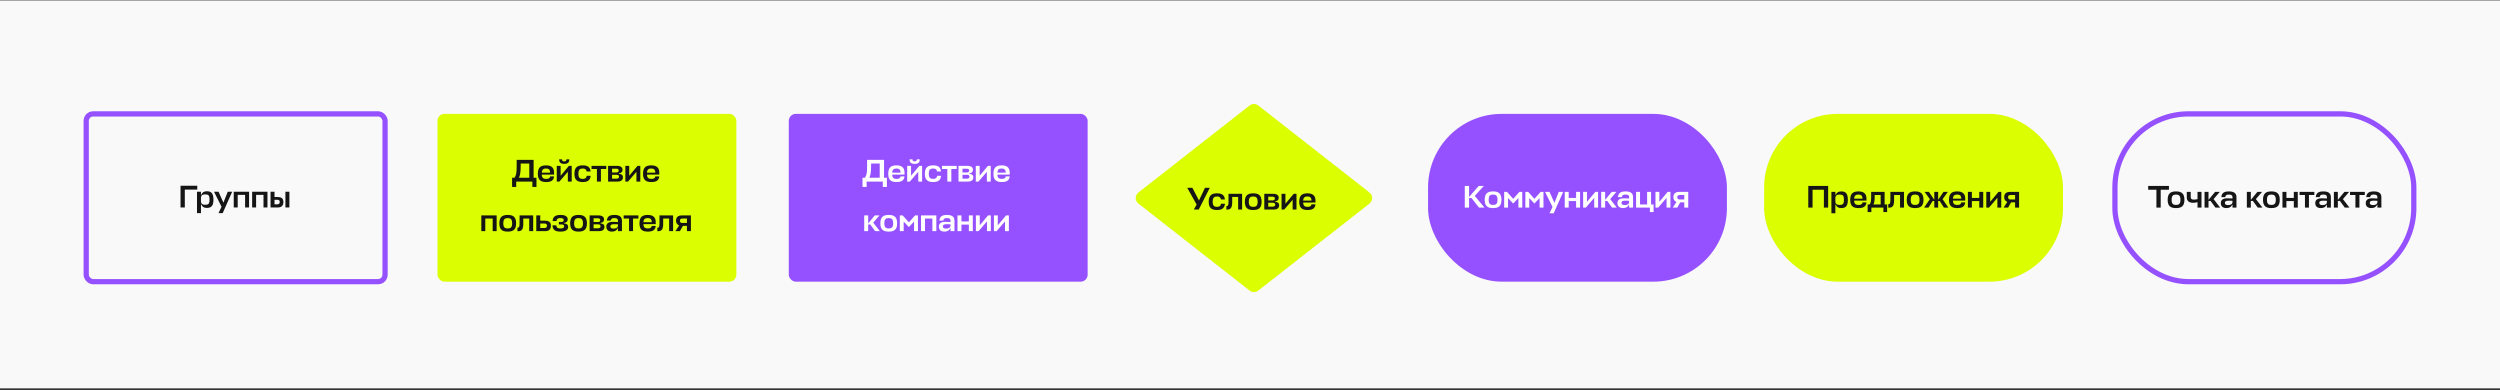 <?xml version="1.0" encoding="UTF-8"?> <svg xmlns="http://www.w3.org/2000/svg" width="1160" height="181" viewBox="0 0 1160 181" fill="none"><rect x="0" y="0" width="1160" height="181" fill="#333333" stroke="none"/> <rect width="1160" height="180" transform="translate(0 0.195)" fill="#F9F9F9"></rect> <rect x="40" y="52.841" width="138.671" height="77.85" rx="3.244" stroke="#9551FF" stroke-width="2.433" stroke-linecap="round"></rect> <path d="M91.534 86.183H83.768V96.255H85.753V87.964H91.534V86.183ZM95.932 96.474C97.917 96.474 99.041 95.671 99.041 92.62C99.041 89.555 97.917 88.737 95.932 88.737C94.691 88.737 93.801 89.277 93.436 90.314H93.246V88.956H91.407V98.882H93.246V94.897H93.436C93.801 95.948 94.691 96.474 95.932 96.474ZM95.129 90.197C96.647 90.197 97.216 90.547 97.216 92.62C97.216 94.678 96.662 95.014 95.129 95.014C94.136 95.014 93.246 94.693 93.246 93.408V91.715C93.29 90.504 94.151 90.197 95.129 90.197ZM101.389 98.882H103.33L107.738 88.956H105.68L103.666 94.036L101.403 88.956H99.302L102.79 95.933L101.389 98.882ZM108.456 96.255H110.295V90.416H113.725V96.255H115.564V88.956H108.456V96.255ZM116.994 96.255H118.833V90.416H122.264V96.255H124.103V88.956H116.994V96.255ZM128.744 91.409H127.372V88.956H125.533V96.255H129.036C130.715 96.255 131.488 95.277 131.488 93.759C131.488 92.197 130.729 91.409 128.744 91.409ZM132.437 88.956V96.255H134.276V88.956H132.437ZM128.715 92.708C129.576 92.708 129.795 93.131 129.795 93.729C129.795 94.518 129.357 94.809 128.642 94.809H127.372V92.708H128.715Z" fill="#151515"></path> <rect x="202.999" y="52.841" width="138.671" height="77.85" rx="3.244" fill="#DBFF00"></rect> <path d="M248.923 82.468H247.594V74.177H239.741V76.498C239.741 79.972 239.639 81.052 238.749 82.468H237.61V86.73H239.522V84.249H247.025V86.73H248.923V82.468ZM241.595 77.008V75.885H245.595V82.468H240.763C241.303 81.475 241.595 80.001 241.595 77.008ZM257.098 80.074C257.098 77.738 255.77 76.731 253.405 76.731C250.909 76.731 249.551 77.651 249.551 80.643C249.551 83.548 250.909 84.468 253.419 84.468C255.58 84.468 256.894 83.825 257.098 81.84H255.259C255.127 82.76 254.397 83.008 253.434 83.008C252.193 83.008 251.42 82.585 251.391 81.023V81.008H257.098V80.074ZM251.391 80.045C251.463 78.541 252.281 78.191 253.39 78.191C254.514 78.191 255.244 78.629 255.244 80.103H251.391V80.045ZM265.27 84.249V76.95H263.985L260.132 81.548V76.95H258.336V84.249H259.577L263.474 79.724V84.249H265.27ZM261.81 76.045C263.416 76.045 264.161 75.388 264.161 73.943H262.818C262.818 74.629 262.526 74.877 261.81 74.877C261.081 74.877 260.789 74.629 260.789 73.943H259.446C259.446 75.388 260.19 76.045 261.81 76.045ZM272.236 81.563C272.09 82.687 271.375 83.008 270.397 83.008C269.098 83.008 268.368 82.526 268.368 80.643C268.368 78.672 269.098 78.191 270.397 78.191C271.331 78.191 272.032 78.483 272.207 79.563H274.046C273.827 77.417 272.528 76.731 270.397 76.731C267.886 76.731 266.529 77.651 266.529 80.643C266.529 83.548 267.886 84.468 270.397 84.468C272.557 84.468 273.856 83.752 274.075 81.563H272.236ZM274.473 76.95V78.41H276.969V84.249H278.823V78.41H281.319V76.95H274.473ZM282.156 84.249H286.608C288.287 84.249 289.046 83.431 289.046 82.307C289.046 81.212 288.389 80.745 287.207 80.658V80.424C288.243 80.307 288.856 79.811 288.856 78.775C288.856 77.826 288.185 76.95 286.287 76.95H282.156V84.249ZM286.097 81.096C286.988 81.096 287.221 81.49 287.221 82.015C287.221 82.687 286.725 82.906 285.981 82.906H283.995V81.096H286.097ZM285.849 78.278C286.856 78.278 287.061 78.629 287.061 79.125C287.061 79.607 286.827 80.015 286.112 80.015H283.995V78.278H285.849ZM297.101 84.249V76.95H295.816L291.963 81.548V76.95H290.167V84.249H291.408L295.305 79.724V84.249H297.101ZM305.906 80.074C305.906 77.738 304.578 76.731 302.213 76.731C299.717 76.731 298.36 77.651 298.36 80.643C298.36 83.548 299.717 84.468 302.228 84.468C304.388 84.468 305.702 83.825 305.906 81.84H304.067C303.936 82.76 303.206 83.008 302.242 83.008C301.002 83.008 300.228 82.585 300.199 81.023V81.008H305.906V80.074ZM300.199 80.045C300.272 78.541 301.089 78.191 302.199 78.191C303.323 78.191 304.053 78.629 304.053 80.103H300.199V80.045ZM223.334 107.249H225.173V101.41H228.603V107.249H230.442V99.95H223.334V107.249ZM235.58 106.008C234.266 106.008 233.536 105.526 233.536 103.643C233.536 101.673 234.266 101.191 235.58 101.191C236.879 101.191 237.638 101.687 237.638 103.643C237.638 105.526 236.894 106.008 235.58 106.008ZM235.58 99.731C233.069 99.731 231.697 100.651 231.697 103.643C231.697 106.548 233.069 107.467 235.58 107.467C238.105 107.467 239.477 106.548 239.477 103.643C239.477 100.651 238.105 99.731 235.58 99.731ZM241.078 103.76C241.078 105.307 240.772 105.687 240.086 105.687V107.278H240.509C242.217 107.278 242.801 106.198 242.801 103.818V101.41H245.56V107.249H247.399V99.95H241.078V103.76ZM252.791 102.402H250.675V99.95H248.836V107.249H253.083C254.82 107.249 255.623 106.271 255.623 104.752C255.623 103.191 254.835 102.402 252.791 102.402ZM252.66 103.731C253.565 103.731 253.784 104.154 253.784 104.723C253.784 105.497 253.331 105.789 252.587 105.789H250.675V103.731H252.66ZM259.99 101.191C261.318 101.191 261.566 101.6 261.566 102.125C261.566 102.578 261.347 102.972 260.646 102.972H259.303V104.154H260.632C261.508 104.154 261.741 104.519 261.741 105.015C261.741 105.774 261.113 106.008 259.99 106.008C258.836 106.008 258.223 105.687 258.136 104.563H256.34C256.457 106.752 257.698 107.467 260.092 107.467C262.573 107.467 263.61 106.606 263.61 105.307C263.61 104.212 262.938 103.76 261.727 103.658V103.424C262.792 103.307 263.42 102.826 263.42 101.789C263.42 100.665 262.573 99.731 260.106 99.731C257.844 99.731 256.545 100.417 256.413 102.563H258.209C258.296 101.483 258.968 101.191 259.99 101.191ZM268.437 106.008C267.124 106.008 266.394 105.526 266.394 103.643C266.394 101.673 267.124 101.191 268.437 101.191C269.736 101.191 270.495 101.687 270.495 103.643C270.495 105.526 269.751 106.008 268.437 106.008ZM268.437 99.731C265.927 99.731 264.554 100.651 264.554 103.643C264.554 106.548 265.927 107.467 268.437 107.467C270.963 107.467 272.335 106.548 272.335 103.643C272.335 100.651 270.963 99.731 268.437 99.731ZM273.582 107.249H278.034C279.713 107.249 280.472 106.431 280.472 105.307C280.472 104.212 279.815 103.745 278.632 103.658V103.424C279.669 103.307 280.282 102.811 280.282 101.775C280.282 100.826 279.61 99.95 277.713 99.95H273.582V107.249ZM277.523 104.096C278.413 104.096 278.647 104.49 278.647 105.015C278.647 105.687 278.151 105.906 277.406 105.906H275.421V104.096H277.523ZM277.275 101.278C278.282 101.278 278.486 101.629 278.486 102.125C278.486 102.607 278.253 103.015 277.538 103.015H275.421V101.278H277.275ZM283.943 107.467C285.184 107.467 286.191 106.971 286.556 105.949H286.746V107.249H288.585V102.417C288.585 100.505 287.315 99.731 285.111 99.731C282.921 99.731 281.754 100.373 281.564 102.373H283.374C283.52 101.424 284.031 101.191 285.082 101.191C286.264 101.191 286.746 101.556 286.746 102.432V103.015C285.943 102.972 285.417 102.928 284.25 102.928C281.973 102.928 281.33 104.023 281.33 105.161C281.33 106.723 282.381 107.467 283.943 107.467ZM284.746 106.066C283.724 106.066 283.213 105.803 283.213 105.044C283.213 104.519 283.418 104.023 284.98 104.023C285.461 104.023 286.06 104.037 286.746 104.081V104.548C286.746 105.745 285.739 106.066 284.746 106.066ZM289.376 99.95V101.41H291.872V107.249H293.726V101.41H296.222V99.95H289.376ZM304.26 103.074C304.26 100.738 302.932 99.731 300.567 99.731C298.071 99.731 296.713 100.651 296.713 103.643C296.713 106.548 298.071 107.467 300.581 107.467C302.742 107.467 304.056 106.825 304.26 104.84H302.421C302.289 105.76 301.559 106.008 300.596 106.008C299.355 106.008 298.582 105.584 298.552 104.023V104.008H304.26V103.074ZM298.552 103.045C298.625 101.541 299.443 101.191 300.552 101.191C301.676 101.191 302.406 101.629 302.406 103.103H298.552V103.045ZM305.995 103.76C305.995 105.307 305.688 105.687 305.002 105.687V107.278H305.425C307.133 107.278 307.717 106.198 307.717 103.818V101.41H310.476V107.249H312.315V99.95H305.995V103.76ZM318.744 107.249H320.583V99.95H316.394C314.423 99.95 313.679 100.986 313.679 102.402C313.679 103.424 314.146 104.242 315.124 104.606L313.387 107.249H315.489L316.861 104.811H318.744V107.249ZM315.503 102.402C315.503 101.818 315.708 101.41 316.642 101.41H318.744V103.453H316.467C315.737 103.453 315.503 102.986 315.503 102.402Z" fill="#151515"></path> <rect x="365.998" y="52.841" width="138.671" height="77.85" rx="3.244" fill="#9551FF"></rect> <path d="M411.518 82.468H410.19V74.177H402.337V76.498C402.337 79.972 402.235 81.052 401.344 82.468H400.206V86.73H402.118V84.249H409.621V86.73H411.518V82.468ZM404.191 77.008V75.885H408.19V82.468H403.359C403.899 81.475 404.191 80.001 404.191 77.008ZM419.693 80.074C419.693 77.738 418.365 76.731 416 76.731C413.504 76.731 412.147 77.651 412.147 80.643C412.147 83.548 413.504 84.468 416.015 84.468C418.175 84.468 419.489 83.825 419.693 81.84H417.854C417.723 82.76 416.993 83.008 416.03 83.008C414.789 83.008 414.015 82.585 413.986 81.023V81.008H419.693V80.074ZM413.986 80.045C414.059 78.541 414.876 78.191 415.986 78.191C417.11 78.191 417.84 78.629 417.84 80.103H413.986V80.045ZM427.865 84.249V76.95H426.581L422.727 81.548V76.95H420.932V84.249H422.173L426.07 79.724V84.249H427.865ZM424.406 76.045C426.012 76.045 426.756 75.388 426.756 73.943H425.413C425.413 74.629 425.121 74.877 424.406 74.877C423.676 74.877 423.384 74.629 423.384 73.943H422.041C422.041 75.388 422.786 76.045 424.406 76.045ZM434.832 81.563C434.686 82.687 433.971 83.008 432.993 83.008C431.693 83.008 430.964 82.526 430.964 80.643C430.964 78.672 431.693 78.191 432.993 78.191C433.927 78.191 434.627 78.483 434.803 79.563H436.642C436.423 77.417 435.124 76.731 432.993 76.731C430.482 76.731 429.124 77.651 429.124 80.643C429.124 83.548 430.482 84.468 432.993 84.468C435.153 84.468 436.452 83.752 436.671 81.563H434.832ZM437.069 76.95V78.41H439.565V84.249H441.418V78.41H443.915V76.95H437.069ZM444.752 84.249H449.204C450.882 84.249 451.641 83.431 451.641 82.307C451.641 81.212 450.985 80.745 449.802 80.658V80.424C450.839 80.307 451.452 79.811 451.452 78.775C451.452 77.826 450.78 76.95 448.883 76.95H444.752V84.249ZM448.693 81.096C449.583 81.096 449.817 81.49 449.817 82.015C449.817 82.687 449.321 82.906 448.576 82.906H446.591V81.096H448.693ZM448.445 78.278C449.452 78.278 449.656 78.629 449.656 79.125C449.656 79.607 449.423 80.015 448.707 80.015H446.591V78.278H448.445ZM459.696 84.249V76.95H458.412L454.558 81.548V76.95H452.763V84.249H454.004L457.901 79.724V84.249H459.696ZM468.502 80.074C468.502 77.738 467.174 76.731 464.809 76.731C462.313 76.731 460.955 77.651 460.955 80.643C460.955 83.548 462.313 84.468 464.823 84.468C466.984 84.468 468.298 83.825 468.502 81.84H466.663C466.531 82.76 465.801 83.008 464.838 83.008C463.597 83.008 462.824 82.585 462.795 81.023V81.008H468.502V80.074ZM462.795 80.045C462.867 78.541 463.685 78.191 464.794 78.191C465.918 78.191 466.648 78.629 466.648 80.103H462.795V80.045ZM408.062 99.95H405.887L402.836 103.658V99.95H400.997V107.249H402.836V104.139H403.785L406.062 107.249H408.237L405.186 103.293L408.062 99.95ZM412.373 106.008C411.06 106.008 410.33 105.526 410.33 103.643C410.33 101.673 411.06 101.191 412.373 101.191C413.672 101.191 414.431 101.687 414.431 103.643C414.431 105.526 413.687 106.008 412.373 106.008ZM412.373 99.731C409.863 99.731 408.491 100.651 408.491 103.643C408.491 106.548 409.863 107.467 412.373 107.467C414.899 107.467 416.271 106.548 416.271 103.643C416.271 100.651 414.899 99.731 412.373 99.731ZM421.707 105.351L424.13 102.811V107.249H425.926V99.95H424.597L421.722 103.176L418.846 99.95H417.518V107.249H419.313V102.811L421.707 105.351ZM427.354 107.249H429.193V101.41H432.623V107.249H434.462V99.95H427.354V107.249ZM438.242 107.467C439.483 107.467 440.49 106.971 440.855 105.949H441.045V107.249H442.884V102.417C442.884 100.505 441.614 99.731 439.41 99.731C437.221 99.731 436.053 100.373 435.863 102.373H437.673C437.819 101.424 438.33 101.191 439.381 101.191C440.563 101.191 441.045 101.556 441.045 102.432V103.015C440.242 102.972 439.717 102.928 438.549 102.928C436.272 102.928 435.63 104.023 435.63 105.161C435.63 106.723 436.681 107.467 438.242 107.467ZM439.045 106.066C438.023 106.066 437.513 105.803 437.513 105.044C437.513 104.519 437.717 104.023 439.279 104.023C439.761 104.023 440.359 104.037 441.045 104.081V104.548C441.045 105.745 440.038 106.066 439.045 106.066ZM446.113 99.95H444.274V107.249H446.113V104.212H449.544V107.249H451.383V99.95H449.544V102.753H446.113V99.95ZM459.746 107.249V99.95H458.462L454.608 104.548V99.95H452.813V107.249H454.054L457.951 102.723V107.249H459.746ZM468.114 107.249V99.95H466.829L462.976 104.548V99.95H461.18V107.249H462.421L466.318 102.723V107.249H468.114Z" fill="white"></path> <rect x="662.62" y="52.841" width="138.671" height="77.85" rx="34.147" fill="#9551FF"></rect> <path d="M688.808 96.334L684.283 90.904L688.502 86.262H686.137L681.641 91.4V86.262H679.656V96.334H681.641V91.897H682.78L686.268 96.334H688.808ZM692.784 95.093C691.471 95.093 690.741 94.612 690.741 92.728C690.741 90.758 691.471 90.276 692.784 90.276C694.084 90.276 694.843 90.773 694.843 92.728C694.843 94.612 694.098 95.093 692.784 95.093ZM692.784 88.817C690.274 88.817 688.902 89.736 688.902 92.728C688.902 95.633 690.274 96.553 692.784 96.553C695.31 96.553 696.682 95.633 696.682 92.728C696.682 89.736 695.31 88.817 692.784 88.817ZM702.118 94.436L704.541 91.897V96.334H706.337V89.035H705.008L702.133 92.261L699.257 89.035H697.929V96.334H699.724V91.897L702.118 94.436ZM711.954 94.436L714.377 91.897V96.334H716.173V89.035H714.844L711.969 92.261L709.093 89.035H707.765V96.334H709.56V91.897L711.954 94.436ZM718.973 98.961H720.914L725.322 89.035H723.264L721.25 94.115L718.987 89.035H716.885L720.374 96.013L718.973 98.961ZM727.879 89.035H726.039V96.334H727.879V93.298H731.309V96.334H733.148V89.035H731.309V91.838H727.879V89.035ZM741.512 96.334V89.035H740.227L736.373 93.634V89.035H734.578V96.334H735.819L739.716 91.809V96.334H741.512ZM750.011 89.035H747.836L744.785 92.743V89.035H742.946V96.334H744.785V93.225H745.734L748.011 96.334H750.186L747.135 92.378L750.011 89.035ZM753.107 96.553C754.348 96.553 755.355 96.057 755.72 95.035H755.91V96.334H757.749V91.502C757.749 89.59 756.479 88.817 754.275 88.817C752.086 88.817 750.918 89.459 750.728 91.459H752.538C752.684 90.51 753.195 90.276 754.246 90.276C755.428 90.276 755.91 90.641 755.91 91.517V92.101C755.107 92.057 754.582 92.013 753.414 92.013C751.137 92.013 750.495 93.108 750.495 94.247C750.495 95.808 751.545 96.553 753.107 96.553ZM753.91 95.152C752.888 95.152 752.378 94.889 752.378 94.13C752.378 93.604 752.582 93.108 754.144 93.108C754.625 93.108 755.224 93.123 755.91 93.166V93.634C755.91 94.831 754.903 95.152 753.91 95.152ZM760.978 89.035H759.139V96.334H765.547V98.407H767.27V94.874H766.102V89.035H764.263V94.874H760.978V89.035ZM775.082 96.334V89.035H773.797L769.944 93.634V89.035H768.148V96.334H769.389L773.286 91.809V96.334H775.082ZM781.508 96.334H783.347V89.035H779.158C777.187 89.035 776.443 90.072 776.443 91.488C776.443 92.51 776.91 93.327 777.888 93.692L776.151 96.334H778.253L779.625 93.896H781.508V96.334ZM778.267 91.488C778.267 90.904 778.472 90.495 779.406 90.495H781.508V92.539H779.231C778.501 92.539 778.267 92.072 778.267 91.488Z" fill="white"></path> <rect x="818.56" y="52.841" width="138.671" height="77.85" rx="34.147" fill="#DBFF00"></rect> <path d="M848.267 86.262H839.042V96.334H841.027V88.043H846.282V96.334H848.267V86.262ZM854.299 96.553C856.284 96.553 857.408 95.75 857.408 92.699C857.408 89.634 856.284 88.817 854.299 88.817C853.059 88.817 852.168 89.357 851.803 90.393H851.613V89.035H849.774V98.961H851.613V94.977H851.803C852.168 96.027 853.059 96.553 854.299 96.553ZM853.496 90.276C855.014 90.276 855.584 90.627 855.584 92.699C855.584 94.757 855.029 95.093 853.496 95.093C852.504 95.093 851.613 94.772 851.613 93.488V91.794C851.657 90.583 852.518 90.276 853.496 90.276ZM866.041 92.159C866.041 89.824 864.712 88.817 862.348 88.817C859.852 88.817 858.494 89.736 858.494 92.728C858.494 95.633 859.852 96.553 862.362 96.553C864.523 96.553 865.836 95.911 866.041 93.925H864.201C864.07 94.845 863.34 95.093 862.377 95.093C861.136 95.093 860.362 94.67 860.333 93.108V93.094H866.041V92.159ZM860.333 92.13C860.406 90.627 861.224 90.276 862.333 90.276C863.457 90.276 864.187 90.714 864.187 92.189H860.333V92.13ZM868.215 91.429C868.215 92.933 868.084 94.393 867.398 94.874H866.58V98.407H868.317V96.334H873.893V98.407H875.63V94.874H874.462V89.035H868.215V91.429ZM869.85 91.605V90.495H872.623V94.874H869.251C869.631 94.217 869.85 93.181 869.85 91.605ZM877.141 92.845C877.141 94.393 876.834 94.772 876.148 94.772V96.363H876.572C878.279 96.363 878.863 95.283 878.863 92.904V90.495H881.622V96.334H883.461V89.035H877.141V92.845ZM888.606 95.093C887.292 95.093 886.562 94.612 886.562 92.728C886.562 90.758 887.292 90.276 888.606 90.276C889.905 90.276 890.664 90.773 890.664 92.728C890.664 94.612 889.919 95.093 888.606 95.093ZM888.606 88.817C886.095 88.817 884.723 89.736 884.723 92.728C884.723 95.633 886.095 96.553 888.606 96.553C891.131 96.553 892.503 95.633 892.503 92.728C892.503 89.736 891.131 88.817 888.606 88.817ZM895.027 89.035H893.013L895.45 92.407L892.765 96.334H894.823L896.735 93.269H897.508V96.334H899.304V93.269H900.048L901.975 96.334H904.048L901.362 92.407L903.8 89.035H901.785L899.304 92.699V89.035H897.508V92.714L895.027 89.035ZM911.87 92.159C911.87 89.824 910.541 88.817 908.177 88.817C905.681 88.817 904.323 89.736 904.323 92.728C904.323 95.633 905.681 96.553 908.191 96.553C910.352 96.553 911.665 95.911 911.87 93.925H910.031C909.899 94.845 909.169 95.093 908.206 95.093C906.965 95.093 906.192 94.67 906.162 93.108V93.094H911.87V92.159ZM906.162 92.13C906.235 90.627 907.053 90.276 908.162 90.276C909.286 90.276 910.016 90.714 910.016 92.189H906.162V92.13ZM914.947 89.035H913.108V96.334H914.947V93.298H918.378V96.334H920.217V89.035H918.378V91.838H914.947V89.035ZM928.58 96.334V89.035H927.296L923.442 93.634V89.035H921.647V96.334H922.888L926.785 91.809V96.334H928.58ZM935.007 96.334H936.846V89.035H932.656C930.686 89.035 929.941 90.072 929.941 91.488C929.941 92.51 930.409 93.327 931.387 93.692L929.65 96.334H931.751L933.124 93.896H935.007V96.334ZM931.766 91.488C931.766 90.904 931.97 90.495 932.905 90.495H935.007V92.539H932.729C932 92.539 931.766 92.072 931.766 91.488Z" fill="#151515"></path> <rect x="981.329" y="52.841" width="138.671" height="77.85" rx="34.147" stroke="#9551FF" stroke-width="2.433" stroke-linecap="round"></rect> <path d="M1006.39 86.262H996.755V88.043H1000.58V96.334H1002.56V88.043H1006.39V86.262ZM1009.67 95.093C1008.36 95.093 1007.63 94.612 1007.63 92.728C1007.63 90.758 1008.36 90.276 1009.67 90.276C1010.97 90.276 1011.73 90.773 1011.73 92.728C1011.73 94.612 1010.98 95.093 1009.67 95.093ZM1009.67 88.817C1007.16 88.817 1005.79 89.736 1005.79 92.728C1005.79 95.633 1007.16 96.553 1009.67 96.553C1012.2 96.553 1013.57 95.633 1013.57 92.728C1013.57 89.736 1012.2 88.817 1009.67 88.817ZM1014.67 91.663C1014.67 93.05 1015.59 94.101 1017.56 94.101C1018.32 94.101 1018.98 93.984 1019.65 93.809V96.334H1021.49V89.035H1019.65V92.407C1018.99 92.553 1018.48 92.612 1017.85 92.612C1016.9 92.612 1016.49 92.218 1016.49 91.502V89.035H1014.67V91.663ZM1029.98 89.035H1027.8L1024.75 92.743V89.035H1022.91V96.334H1024.75V93.225H1025.7L1027.98 96.334H1030.15L1027.1 92.378L1029.98 89.035ZM1033.07 96.553C1034.31 96.553 1035.32 96.057 1035.69 95.035H1035.88V96.334H1037.72V91.502C1037.72 89.59 1036.45 88.817 1034.24 88.817C1032.05 88.817 1030.88 89.459 1030.69 91.459H1032.5C1032.65 90.51 1033.16 90.276 1034.21 90.276C1035.39 90.276 1035.88 90.641 1035.88 91.517V92.101C1035.07 92.057 1034.55 92.013 1033.38 92.013C1031.1 92.013 1030.46 93.108 1030.46 94.247C1030.46 95.808 1031.51 96.553 1033.07 96.553ZM1033.88 95.152C1032.85 95.152 1032.34 94.889 1032.34 94.13C1032.34 93.604 1032.55 93.108 1034.11 93.108C1034.59 93.108 1035.19 93.123 1035.88 93.166V93.634C1035.88 94.831 1034.87 95.152 1033.88 95.152ZM1049.61 89.035H1047.43L1044.38 92.743V89.035H1042.54V96.334H1044.38V93.225H1045.33L1047.61 96.334H1049.78L1046.73 92.378L1049.61 89.035ZM1053.92 95.093C1052.6 95.093 1051.87 94.612 1051.87 92.728C1051.87 90.758 1052.6 90.276 1053.92 90.276C1055.22 90.276 1055.98 90.773 1055.98 92.728C1055.98 94.612 1055.23 95.093 1053.92 95.093ZM1053.92 88.817C1051.41 88.817 1050.03 89.736 1050.03 92.728C1050.03 95.633 1051.41 96.553 1053.92 96.553C1056.44 96.553 1057.81 95.633 1057.81 92.728C1057.81 89.736 1056.44 88.817 1053.92 88.817ZM1060.9 89.035H1059.06V96.334H1060.9V93.298H1064.33V96.334H1066.17V89.035H1064.33V91.838H1060.9V89.035ZM1067 89.035V90.495H1069.5V96.334H1071.35V90.495H1073.85V89.035H1067ZM1076.89 96.553C1078.13 96.553 1079.14 96.057 1079.51 95.035H1079.7V96.334H1081.53V91.502C1081.53 89.59 1080.26 88.817 1078.06 88.817C1075.87 88.817 1074.7 89.459 1074.51 91.459H1076.32C1076.47 90.51 1076.98 90.276 1078.03 90.276C1079.21 90.276 1079.7 90.641 1079.7 91.517V92.101C1078.89 92.057 1078.37 92.013 1077.2 92.013C1074.92 92.013 1074.28 93.108 1074.28 94.247C1074.28 95.808 1075.33 96.553 1076.89 96.553ZM1077.7 95.152C1076.67 95.152 1076.16 94.889 1076.16 94.13C1076.16 93.604 1076.37 93.108 1077.93 93.108C1078.41 93.108 1079.01 93.123 1079.7 93.166V93.634C1079.7 94.831 1078.69 95.152 1077.7 95.152ZM1089.99 89.035H1087.81L1084.76 92.743V89.035H1082.92V96.334H1084.76V93.225H1085.71L1087.99 96.334H1090.16L1087.11 92.378L1089.99 89.035ZM1090.42 89.035V90.495H1092.92V96.334H1094.77V90.495H1097.27V89.035H1090.42ZM1100.31 96.553C1101.55 96.553 1102.56 96.057 1102.93 95.035H1103.12V96.334H1104.96V91.502C1104.96 89.59 1103.69 88.817 1101.48 88.817C1099.29 88.817 1098.12 89.459 1097.93 91.459H1099.74C1099.89 90.51 1100.4 90.276 1101.45 90.276C1102.63 90.276 1103.12 90.641 1103.12 91.517V92.101C1102.31 92.057 1101.79 92.013 1100.62 92.013C1098.34 92.013 1097.7 93.108 1097.7 94.247C1097.7 95.808 1098.75 96.553 1100.31 96.553ZM1101.12 95.152C1100.09 95.152 1099.58 94.889 1099.58 94.13C1099.58 93.604 1099.79 93.108 1101.35 93.108C1101.83 93.108 1102.43 93.123 1103.12 93.166V93.634C1103.12 94.831 1102.11 95.152 1101.12 95.152Z" fill="#151515"></path> <path d="M528.207 94.443C526.547 93.144 526.547 90.632 528.207 89.333L579.831 48.941C581.005 48.023 582.654 48.023 583.828 48.941L635.452 89.333C637.112 90.632 637.112 93.144 635.452 94.443L583.828 134.835C582.654 135.753 581.005 135.753 579.831 134.835L528.207 94.443Z" fill="#DBFF00"></path> <path d="M556.22 97.224L561.329 87.152H559.11L556.322 93.005L553.271 87.152H550.892L555.242 94.932L553.942 97.224H556.22ZM566.547 94.538C566.401 95.662 565.686 95.983 564.708 95.983C563.409 95.983 562.679 95.501 562.679 93.618C562.679 91.648 563.409 91.166 564.708 91.166C565.642 91.166 566.343 91.458 566.518 92.538H568.357C568.138 90.392 566.839 89.707 564.708 89.707C562.197 89.707 560.84 90.626 560.84 93.618C560.84 96.523 562.197 97.443 564.708 97.443C566.868 97.443 568.168 96.728 568.387 94.538H566.547ZM570.022 93.735C570.022 95.282 569.715 95.662 569.029 95.662V97.253H569.452C571.16 97.253 571.744 96.173 571.744 93.794V91.385H574.503V97.224H576.342V89.925H570.022V93.735ZM581.486 95.983C580.173 95.983 579.443 95.501 579.443 93.618C579.443 91.648 580.173 91.166 581.486 91.166C582.786 91.166 583.545 91.662 583.545 93.618C583.545 95.501 582.8 95.983 581.486 95.983ZM581.486 89.707C578.976 89.707 577.604 90.626 577.604 93.618C577.604 96.523 578.976 97.443 581.486 97.443C584.012 97.443 585.384 96.523 585.384 93.618C585.384 90.626 584.012 89.707 581.486 89.707ZM586.631 97.224H591.083C592.762 97.224 593.521 96.406 593.521 95.282C593.521 94.188 592.864 93.721 591.682 93.633V93.4C592.718 93.283 593.331 92.786 593.331 91.75C593.331 90.801 592.66 89.925 590.762 89.925H586.631V97.224ZM590.572 94.071C591.463 94.071 591.696 94.465 591.696 94.99C591.696 95.662 591.2 95.881 590.455 95.881H588.47V94.071H590.572ZM590.324 91.254C591.331 91.254 591.536 91.604 591.536 92.1C591.536 92.582 591.302 92.991 590.587 92.991H588.47V91.254H590.324ZM601.576 97.224V89.925H600.291L596.438 94.523V89.925H594.642V97.224H595.883L599.78 92.699V97.224H601.576ZM610.381 93.049C610.381 90.714 609.053 89.707 606.688 89.707C604.192 89.707 602.835 90.626 602.835 93.618C602.835 96.523 604.192 97.443 606.703 97.443C608.863 97.443 610.177 96.801 610.381 94.815H608.542C608.411 95.735 607.681 95.983 606.717 95.983C605.477 95.983 604.703 95.56 604.674 93.998V93.983H610.381V93.049ZM604.674 93.02C604.747 91.516 605.564 91.166 606.674 91.166C607.798 91.166 608.527 91.604 608.527 93.078H604.674V93.02Z" fill="#151515"></path> </svg> 
